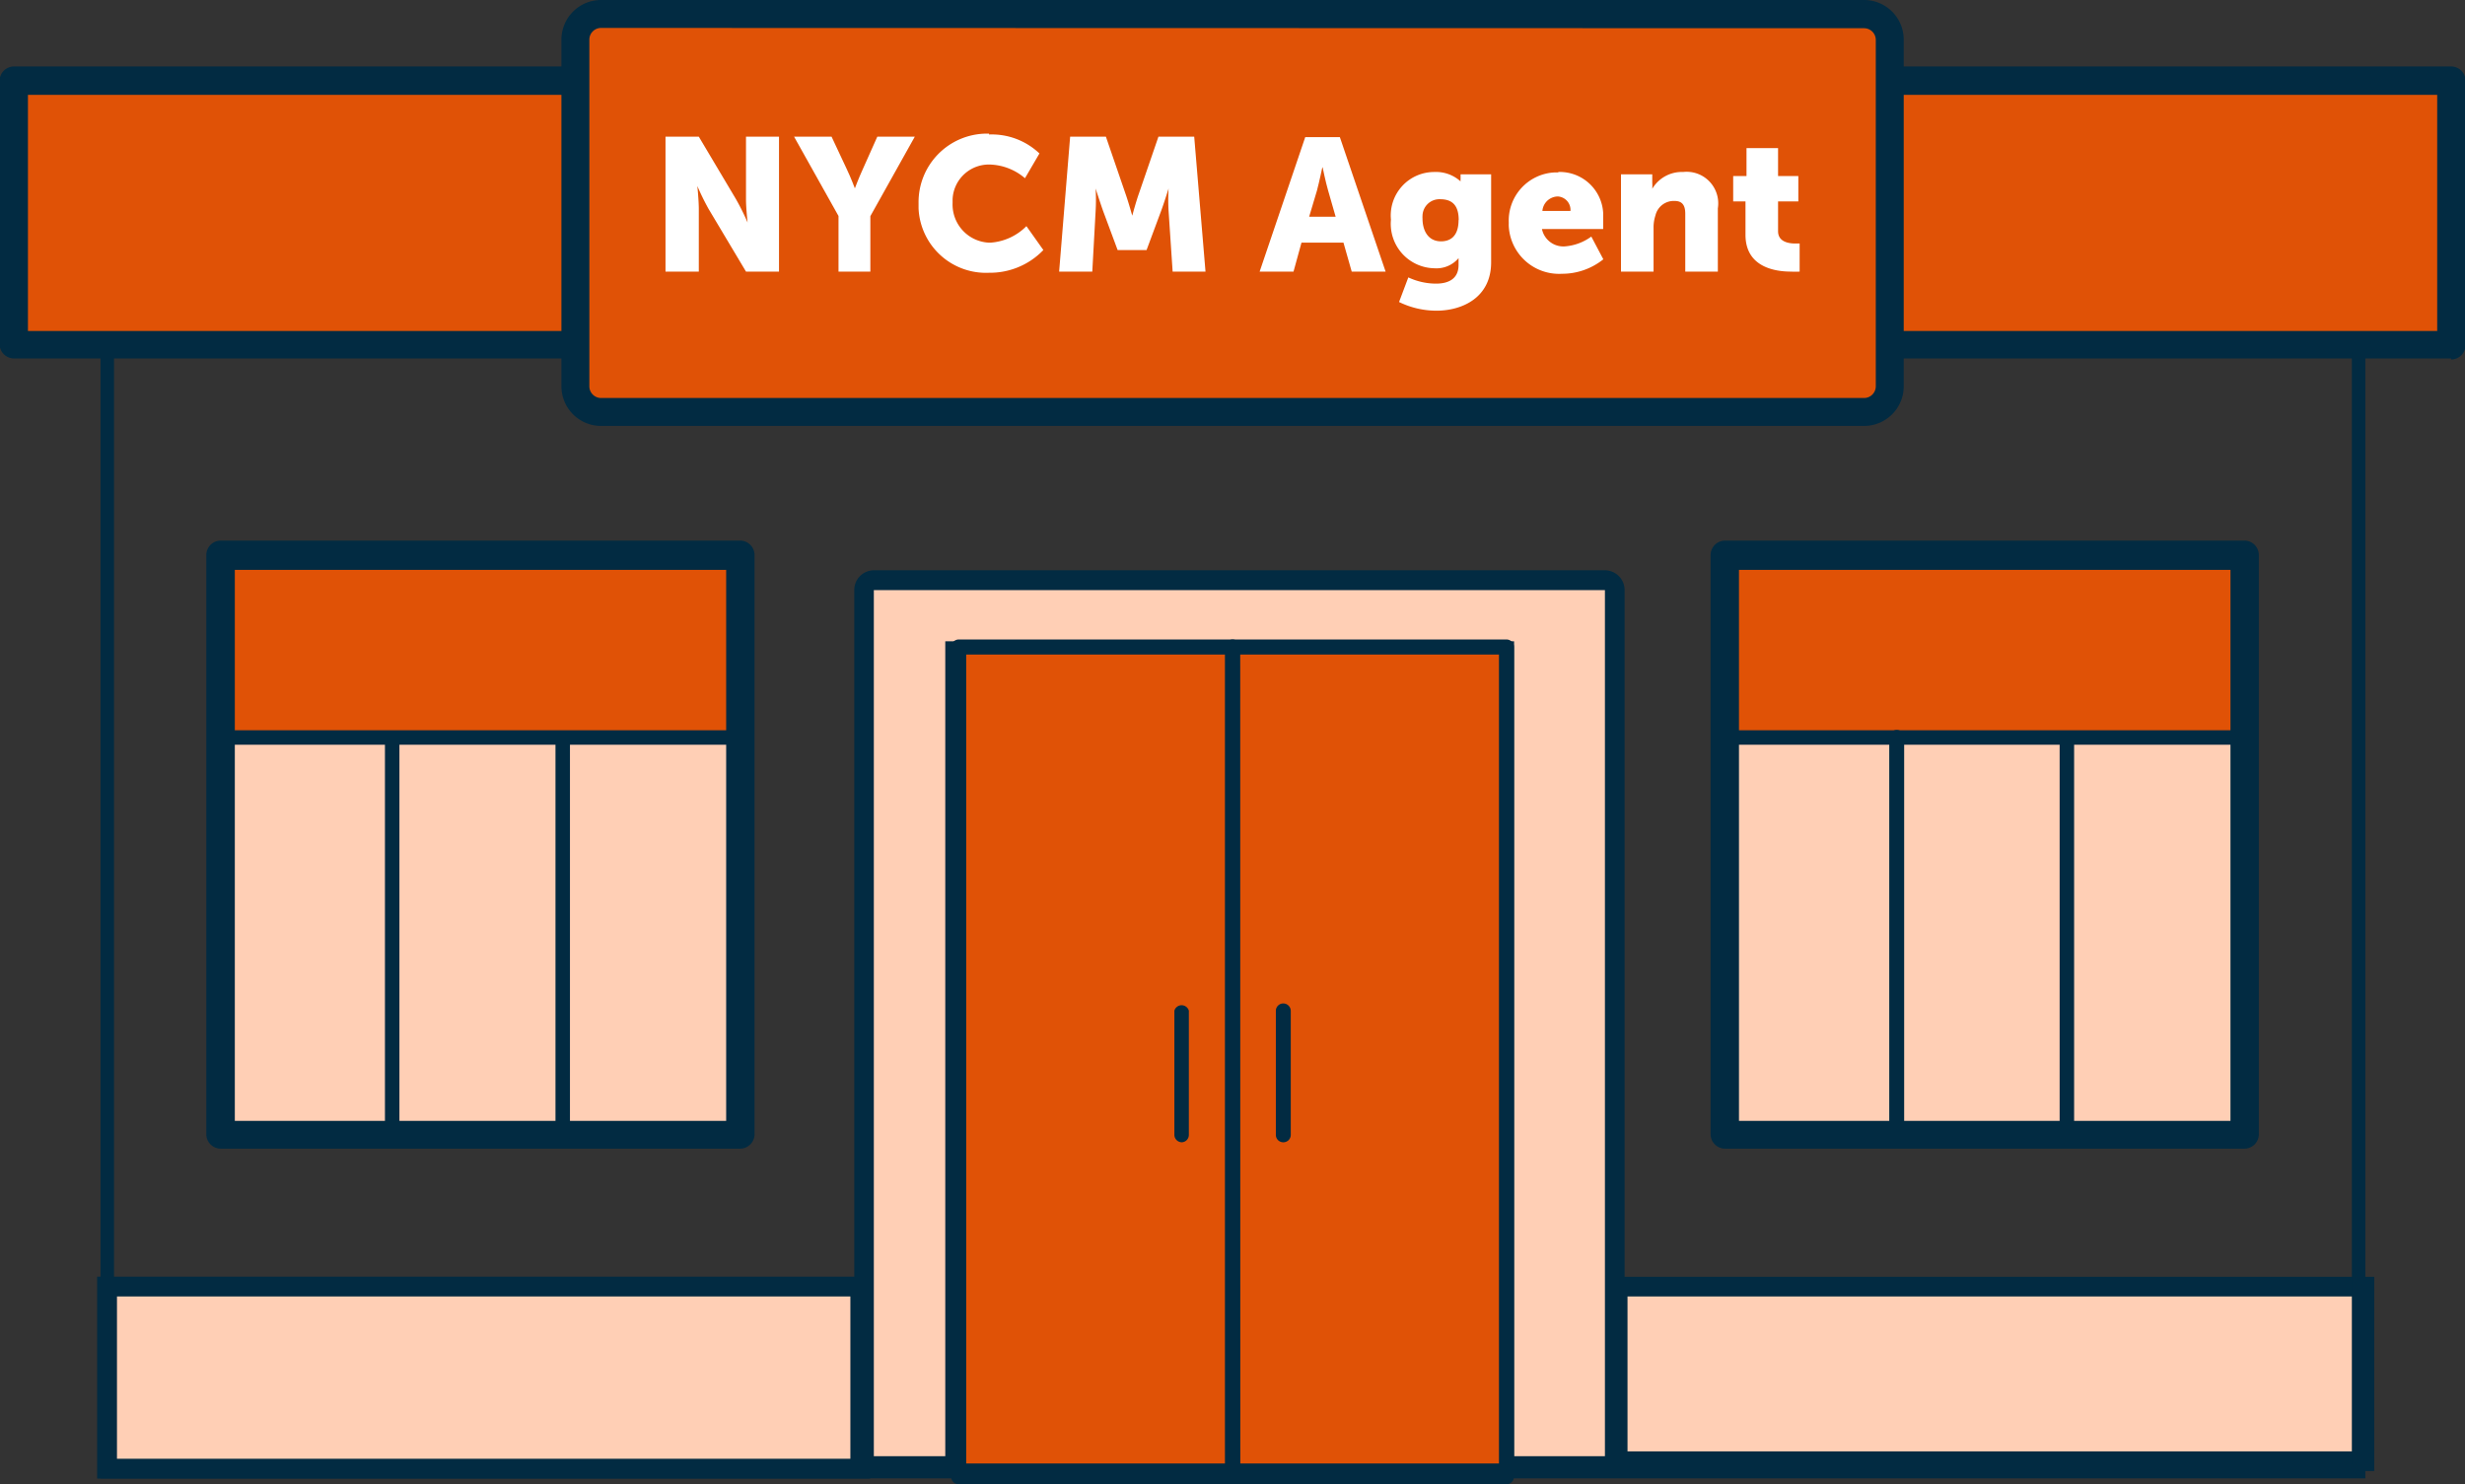 <svg id="Layer_1" data-name="Layer 1" xmlns="http://www.w3.org/2000/svg" xmlns:xlink="http://www.w3.org/1999/xlink" viewBox="0 0 170.27 102.52"><rect x="0" y="0" width="170.27" height="102.52" fill="#333333" stroke="none"/><defs><style>.cls-1,.cls-6,.cls-7,.cls-8{fill:none;}.cls-2{clip-path:url(#clip-path);}.cls-3{fill:#ffcfb5;}.cls-4{fill:#022b42;}.cls-5{fill:#e05206;}.cls-6,.cls-7,.cls-8{stroke:#022b42;}.cls-6{stroke-miterlimit:10;stroke-width:0.81px;}.cls-7{stroke-linejoin:round;stroke-width:0.97px;}.cls-8{stroke-width:0.93px;}.cls-9{fill:#fff;}</style><clipPath id="clip-path" transform="translate(-0.36 -0.24)"><rect class="cls-1" x="0.36" y="0.24" width="170.27" height="102.52"/></clipPath></defs><g id="Group_952" data-name="Group 952"><g class="cls-2"><g id="Group_951" data-name="Group 951"><rect id="Rectangle_1100" data-name="Rectangle 1100" class="cls-3" x="59.68" y="40.07" width="51.85" height="61.19" rx="0.3"/><path id="Path_116" data-name="Path 116" class="cls-4" d="M111.22,100.82H60.72V41h50.5Zm0-61.19H60.72A1.36,1.36,0,0,0,59.37,41v59.82a1.35,1.35,0,0,0,1.35,1.36h50.5a1.35,1.35,0,0,0,1.36-1.35h0V41a1.37,1.37,0,0,0-1.36-1.37h0" transform="translate(-0.36 -0.24)"/><rect id="Rectangle_1101" data-name="Rectangle 1101" class="cls-3" x="15.9" y="50.97" width="34.73" height="27.35"/><rect id="Rectangle_1102" data-name="Rectangle 1102" class="cls-3" x="111.74" y="88.87" width="51.58" height="12.06"/><path id="Path_117" data-name="Path 117" class="cls-4" d="M163,100.49H112.78V89.79H163Zm1.36-12.06H111.42v13.42h52.94Z" transform="translate(-0.36 -0.24)"/><rect id="Rectangle_1103" data-name="Rectangle 1103" class="cls-3" x="7.39" y="88.87" width="52.03" height="12.58"/><path id="Path_118" data-name="Path 118" class="cls-4" d="M59.1,101H8.44V89.79H59.1Zm1.36-12.58H7.07v13.95H60.46Z" transform="translate(-0.36 -0.24)"/><rect id="Rectangle_1104" data-name="Rectangle 1104" class="cls-5" x="119.57" y="38.45" width="35.03" height="12.48"/><rect id="Rectangle_1105" data-name="Rectangle 1105" class="cls-5" x="15.79" y="38.49" width="35.03" height="12.48"/><rect id="Rectangle_1106" data-name="Rectangle 1106" class="cls-3" x="119.72" y="50.97" width="34.73" height="27.35"/><rect id="Rectangle_1107" data-name="Rectangle 1107" class="cls-5" x="65.7" y="44.7" width="38.48" height="56.79"/><rect id="Rectangle_1108" data-name="Rectangle 1108" class="cls-6" x="65.7" y="44.7" width="38.48" height="56.79"/><rect id="Rectangle_1109" data-name="Rectangle 1109" class="cls-5" x="0.96" y="5.59" width="168.35" height="18.24"/><rect id="Rectangle_1110" data-name="Rectangle 1110" class="cls-7" x="0.96" y="5.59" width="168.35" height="18.24"/><path id="Path_119" data-name="Path 119" class="cls-4" d="M169.67,25H1.33a1,1,0,0,1-1-1h0V5.83a1,1,0,0,1,1-1H169.67a1,1,0,0,1,1,1V24.07a1,1,0,0,1-1,1M2.29,23.1H168.71V6.79H2.29Z" transform="translate(-0.36 -0.24)"/><path id="Path_120" data-name="Path 120" class="cls-4" d="M85.5,102.76H66.58a.52.52,0,0,1-.52-.52h0V44.93a.53.53,0,0,1,.51-.52H85.5a.52.52,0,0,1,.52.52h0v57.31a.52.52,0,0,1-.52.52h0m-18.4-1H85V45.45H67.1Z" transform="translate(-0.36 -0.24)"/><path id="Path_121" data-name="Path 121" class="cls-4" d="M104.42,102.76H85.5a.52.52,0,0,1-.52-.52h0V44.93a.53.53,0,0,1,.52-.52h18.92a.52.52,0,0,1,.52.52h0v57.31a.52.52,0,0,1-.52.52h0m-18.4-1H103.9V45.45H86Z" transform="translate(-0.36 -0.24)"/><path id="Path_122" data-name="Path 122" class="cls-4" d="M51.49,79.58H15.61a1,1,0,0,1-1-1v-40a1,1,0,0,1,1-1H51.48a1,1,0,0,1,1,1v40a1,1,0,0,1-1,1m-34.9-1.92H50.52V39.6H16.58Z" transform="translate(-0.36 -0.24)"/><path id="Path_123" data-name="Path 123" class="cls-4" d="M51.48,51.68H15.61a.52.52,0,0,1,0-1H51.48a.52.52,0,0,1,.54.5.52.52,0,0,1-.5.54h0" transform="translate(-0.36 -0.24)"/><path id="Path_124" data-name="Path 124" class="cls-4" d="M27.47,79.14a.52.52,0,0,1-.52-.52h0V51.16a.52.52,0,0,1,1,0V78.62a.52.52,0,0,1-.52.52h0" transform="translate(-0.36 -0.24)"/><path id="Path_125" data-name="Path 125" class="cls-4" d="M39.24,79.24a.51.51,0,0,1-.51-.52h0V51.16a.52.52,0,0,1,1,0V78.71a.52.52,0,0,1-.52.52h0" transform="translate(-0.36 -0.24)"/><path id="Path_126" data-name="Path 126" class="cls-4" d="M155.39,79.58H119.52a1,1,0,0,1-1-1h0v-40a1,1,0,0,1,1-1h35.87a1,1,0,0,1,1,1v40a1,1,0,0,1-1,1m-34.91-1.92h33.95V39.6H120.48Z" transform="translate(-0.36 -0.24)"/><path id="Path_127" data-name="Path 127" class="cls-4" d="M155.39,51.68H119.52a.52.52,0,0,1,0-1h35.91a.52.52,0,0,1,.54.5.52.52,0,0,1-.5.54h0" transform="translate(-0.36 -0.24)"/><path id="Path_128" data-name="Path 128" class="cls-4" d="M131.38,79.14a.52.52,0,0,1-.52-.52h0V51.16a.52.52,0,0,1,.53-.5.51.51,0,0,1,.5.5V78.62a.51.51,0,0,1-.51.52h0" transform="translate(-0.36 -0.24)"/><path id="Path_129" data-name="Path 129" class="cls-4" d="M143.14,79.24a.51.51,0,0,1-.51-.52h0V51.16a.52.52,0,0,1,1,0V78.71a.51.51,0,0,1-.51.52h0" transform="translate(-0.36 -0.24)"/><path id="Path_130" data-name="Path 130" class="cls-4" d="M82,79.14a.52.52,0,0,1-.52-.52h0V70.05a.52.52,0,0,1,1,0v8.57a.51.51,0,0,1-.51.52h0" transform="translate(-0.36 -0.24)"/><path id="Path_131" data-name="Path 131" class="cls-4" d="M89,79.14a.51.51,0,0,1-.51-.52h0V70.05a.51.51,0,0,1,.53-.5.52.52,0,0,1,.5.5v8.57a.51.51,0,0,1-.51.52h0" transform="translate(-0.36 -0.24)"/><rect id="Rectangle_1111" data-name="Rectangle 1111" class="cls-8" x="7.41" y="23.83" width="155.51" height="77.82"/><rect id="Rectangle_1112" data-name="Rectangle 1112" class="cls-5" x="39.74" y="0.78" width="90.16" height="27.06"/><path id="Path_132" data-name="Path 132" class="cls-9" d="M46.33,9.68h2.3L51.2,14A16.69,16.69,0,0,1,52,15.61h0s-.11-1-.11-1.59V9.68h2.28V19H51.89l-2.58-4.32a16.69,16.69,0,0,1-.78-1.59h0s.1,1,.1,1.59V19H46.33Z" transform="translate(-0.36 -0.24)"/><path id="Path_133" data-name="Path 133" class="cls-9" d="M58.28,15.16,55.21,9.68H57.8l1.05,2.24c.3.63.56,1.33.56,1.33h0s.26-.7.55-1.33l1-2.24h2.59l-3.07,5.49V19H58.28Z" transform="translate(-0.36 -0.24)"/><path id="Path_134" data-name="Path 134" class="cls-9" d="M68.68,9.53a4.78,4.78,0,0,1,3.48,1.31l-1,1.71a3.89,3.89,0,0,0-2.32-.94A2.51,2.51,0,0,0,66.16,14v.26A2.64,2.64,0,0,0,68.65,17h.14a3.87,3.87,0,0,0,2.47-1.14l1.17,1.65a5.11,5.11,0,0,1-3.75,1.57,4.66,4.66,0,0,1-4.87-4.44c0-.13,0-.25,0-.38a4.73,4.73,0,0,1,4.66-4.79h.21" transform="translate(-0.36 -0.24)"/><path id="Path_135" data-name="Path 135" class="cls-9" d="M74.28,9.68h2.47l1.35,3.93c.21.59.47,1.53.47,1.53h0s.25-.94.46-1.53l1.35-3.93h2.47L83.63,19H81.36l-.28-4.18a13.53,13.53,0,0,1,0-1.56h0s-.31,1-.52,1.56l-1,2.69h-2l-1-2.69c-.21-.59-.52-1.56-.52-1.56h0a13.53,13.53,0,0,1,0,1.56L75.81,19H73.52Z" transform="translate(-0.36 -0.24)"/><path id="Path_136" data-name="Path 136" class="cls-9" d="M93.16,17h-2.9L89.71,19H87.37l3.15-9.29h2.39L96.07,19H93.73ZM91.7,11.8s-.21,1-.37,1.6l-.54,1.81h1.83L92.1,13.4c-.17-.58-.38-1.6-.38-1.6Z" transform="translate(-0.36 -0.24)"/><path id="Path_137" data-name="Path 137" class="cls-9" d="M99.56,19.83c.81,0,1.55-.3,1.55-1.29v-.22c0-.08,0-.25,0-.25h0a2,2,0,0,1-1.67.7,3.07,3.07,0,0,1-3-3.36,3,3,0,0,1,3-3.29,2.52,2.52,0,0,1,1.81.65h0a.78.78,0,0,1,0-.16v-.33h2.11v6.08c0,2.44-2,3.34-3.78,3.34A5.89,5.89,0,0,1,97,21.1l.64-1.7a4.53,4.53,0,0,0,1.88.43m1.6-4.39c0-1.19-.62-1.44-1.3-1.44a1.17,1.17,0,0,0-1.2,1.15,1.09,1.09,0,0,0,0,.18c0,.84.39,1.58,1.28,1.58.59,0,1.21-.3,1.21-1.47" transform="translate(-0.36 -0.24)"/><path id="Path_138" data-name="Path 138" class="cls-9" d="M108,12.12a3,3,0,0,1,3.1,2.84c0,.13,0,.27,0,.4s0,.7,0,.7h-4.23a1.51,1.51,0,0,0,1.56,1.2,3.54,3.54,0,0,0,1.85-.68l.83,1.57a4.55,4.55,0,0,1-2.86,1,3.48,3.48,0,0,1-3.67-3.26,2.09,2.09,0,0,1,0-.25,3.33,3.33,0,0,1,3.16-3.49H108m.84,2.66a.93.93,0,0,0-.87-1h0a1.09,1.09,0,0,0-1.07,1Z" transform="translate(-0.36 -0.24)"/><path id="Path_139" data-name="Path 139" class="cls-9" d="M112.33,12.28h2.16v.59a2.93,2.93,0,0,1,0,.41h0a2.37,2.37,0,0,1,2.13-1.16,2.18,2.18,0,0,1,2.4,2.51V19h-2.25V15c0-.62-.24-.88-.74-.88a1.3,1.3,0,0,0-1.32,1,2.65,2.65,0,0,0-.13.88v3h-2.25Z" transform="translate(-0.36 -0.24)"/><path id="Path_140" data-name="Path 140" class="cls-9" d="M120.93,14.15h-.85V12.4H121V10.47h2.18V12.4h1.4v1.75h-1.4v2.06c0,.75.76.85,1.19.85h.3V19a6,6,0,0,1-.61,0c-1.06,0-3.13-.29-3.13-2.54Z" transform="translate(-0.36 -0.24)"/><path id="Path_141" data-name="Path 141" class="cls-4" d="M129.12,29.66H41.88a2.74,2.74,0,0,1-2.74-2.74V3A2.74,2.74,0,0,1,41.88.24h87.24A2.74,2.74,0,0,1,131.86,3h0V26.92a2.74,2.74,0,0,1-2.74,2.74h0M41.88,2.17a.81.81,0,0,0-.81.81V26.92a.81.81,0,0,0,.81.81h87.24a.81.81,0,0,0,.81-.81V3a.81.81,0,0,0-.81-.81Z" transform="translate(-0.36 -0.24)"/></g></g></g></svg>